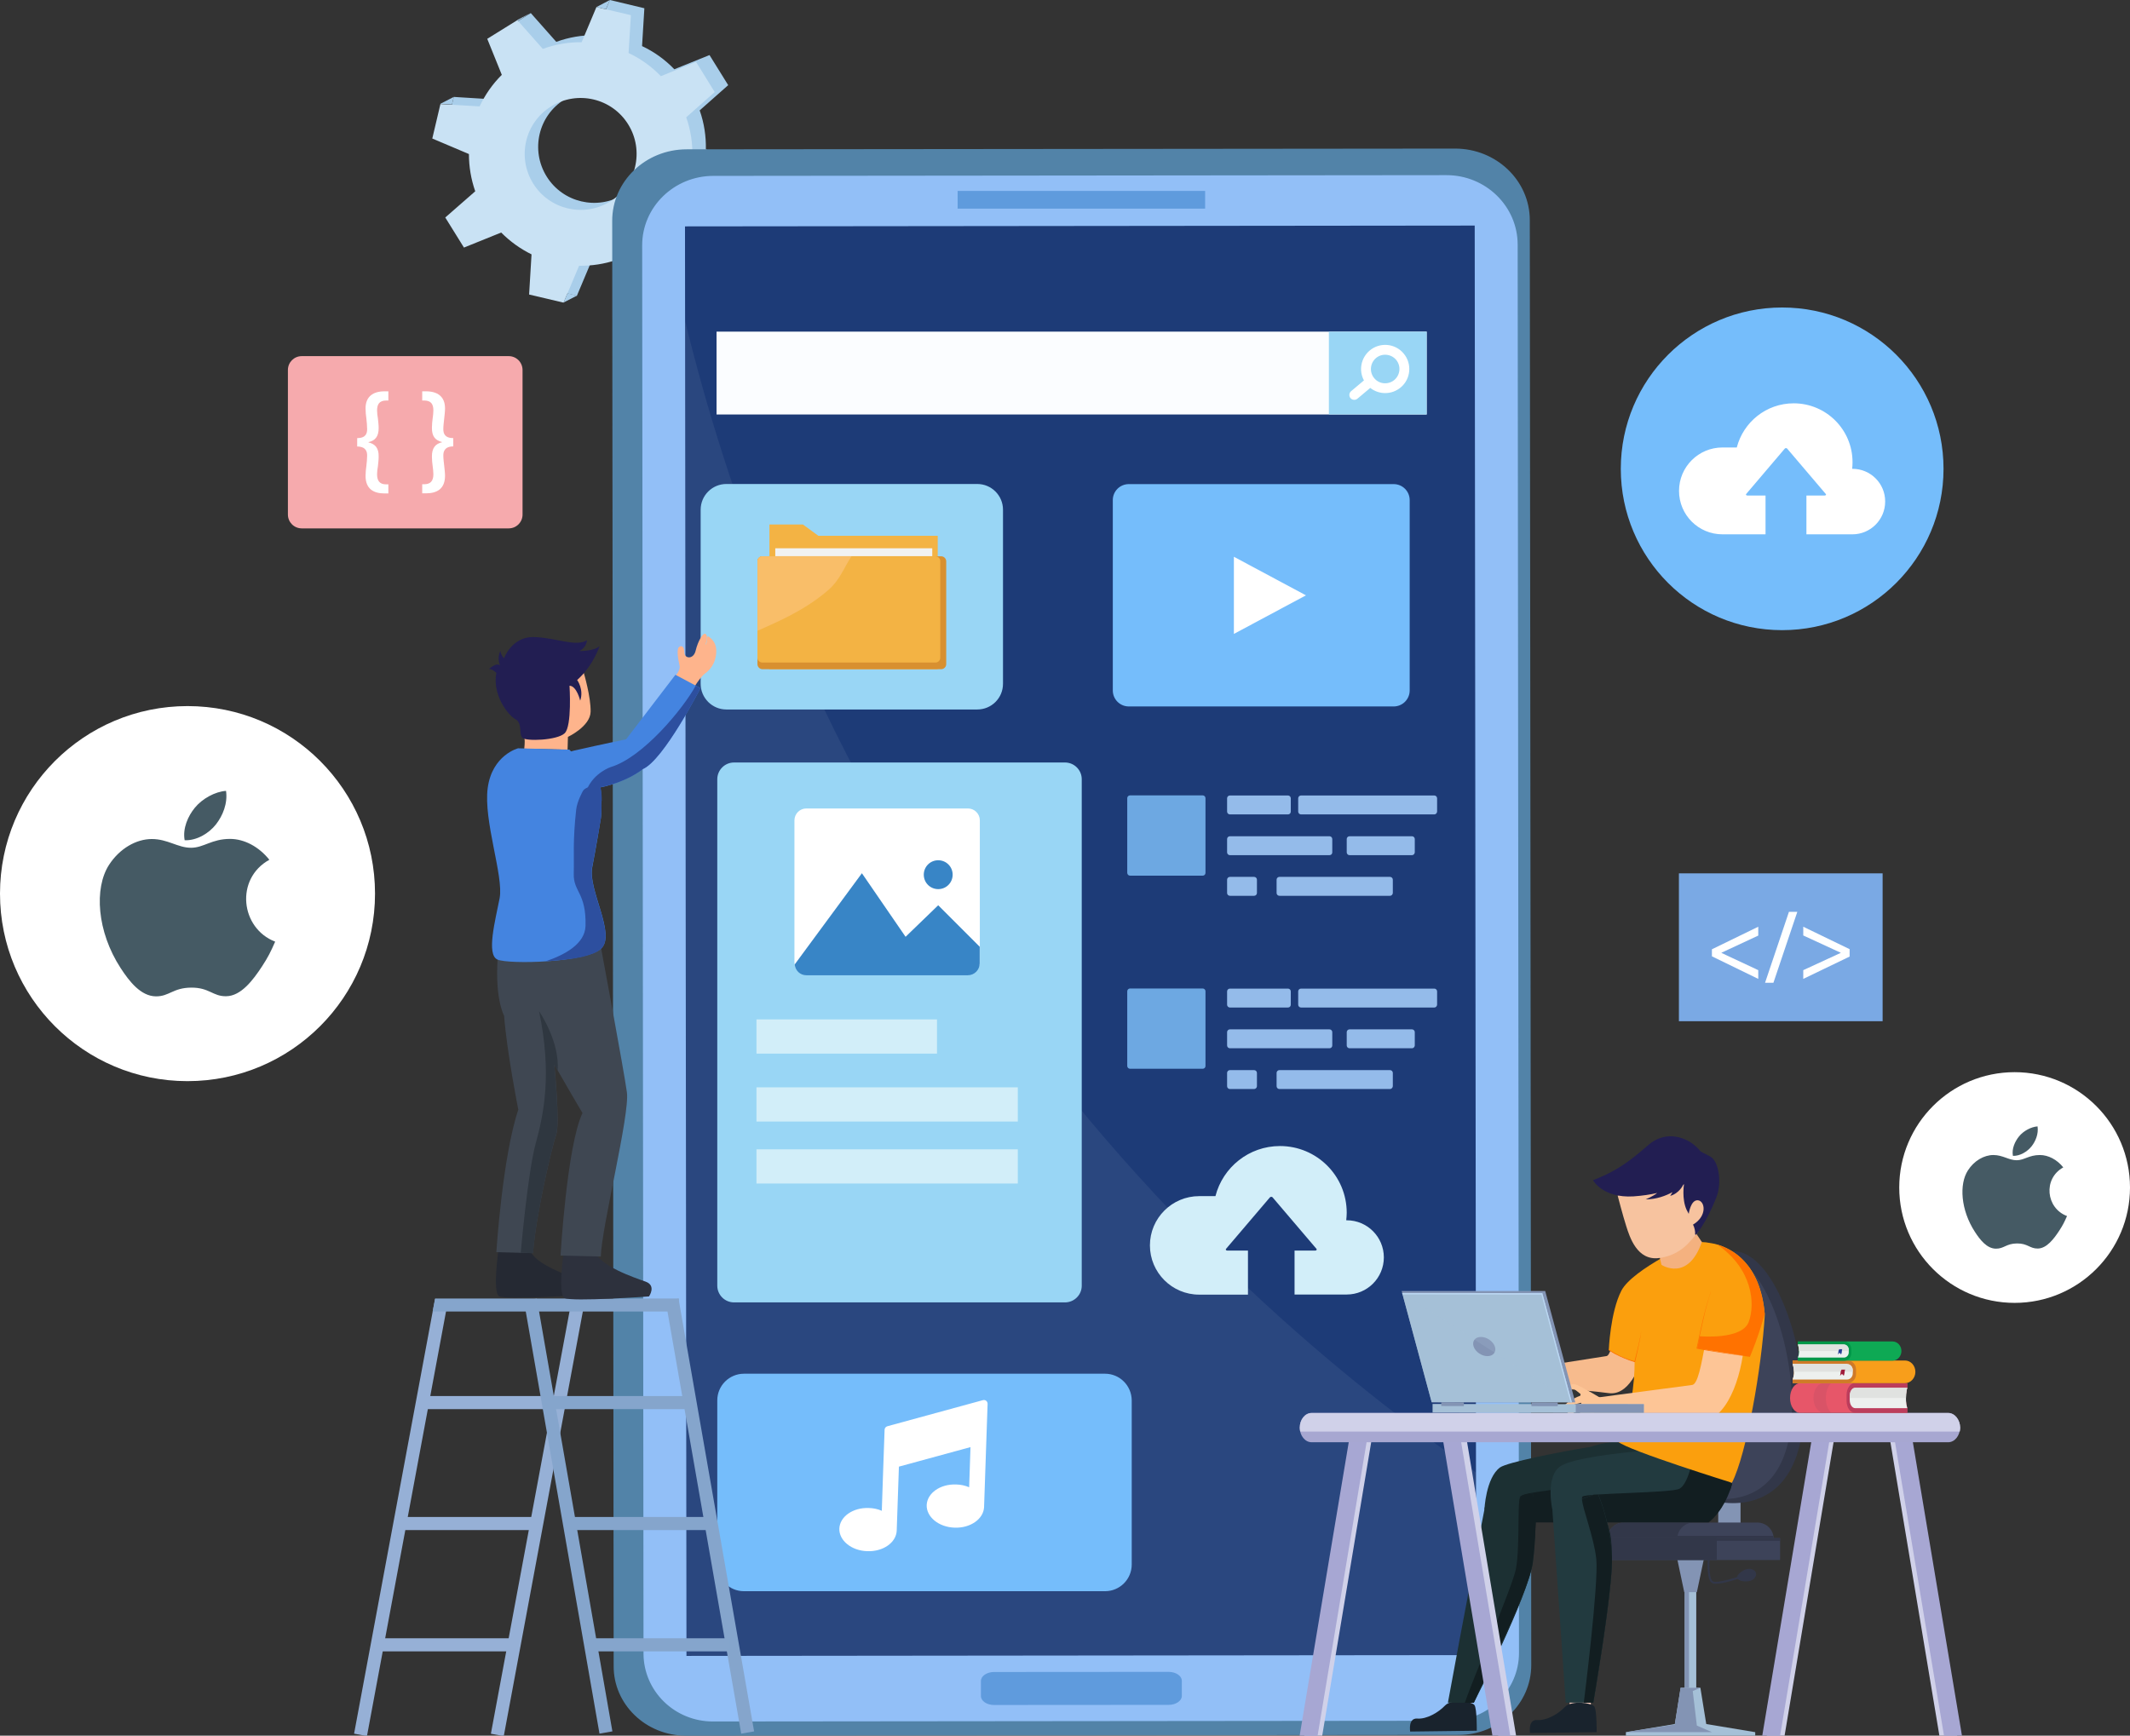 <?xml version="1.0" encoding="utf-8"?>
<!-- Generator: Adobe Illustrator 24.0.0, SVG Export Plug-In . SVG Version: 6.00 Build 0)  -->
<svg version="1.1" id="Layer_1" xmlns="http://www.w3.org/2000/svg" xmlns:xlink="http://www.w3.org/1999/xlink" x="0px" y="0px"
	 viewBox="0 0 1755.6 1430.9" style="enable-background:new 0 0 1755.6 1430.9;" xml:space="preserve">
<rect x="0" y="0" width="1755.6" height="1430.9" fill="#333333" stroke="none"/>
<style type="text/css">
	.st0{clip-path:url(#SVGID_2_);}
	.st1{clip-path:url(#SVGID_4_);fill:#A9CEEA;}
	.st2{clip-path:url(#SVGID_4_);fill:#C9E2F4;}
	.st3{clip-path:url(#SVGID_4_);fill:#75BDFB;}
	.st4{clip-path:url(#SVGID_4_);fill:#FFFFFF;}
	.st5{clip-path:url(#SVGID_4_);fill:#F6AAAD;}
	.st6{clip-path:url(#SVGID_4_);fill:#7AA9E4;}
	.st7{clip-path:url(#SVGID_4_);fill:#5283A8;}
	.st8{clip-path:url(#SVGID_4_);fill:#92BFF7;}
	.st9{clip-path:url(#SVGID_4_);fill:#1D3B77;}
	.st10{clip-path:url(#SVGID_4_);fill:#5F9BDD;}
	.st11{opacity:5.999760e-02;clip-path:url(#SVGID_4_);}
	.st12{clip-path:url(#SVGID_6_);fill:#FFFFFF;}
	.st13{clip-path:url(#SVGID_4_);fill:#99D6F5;}
	.st14{clip-path:url(#SVGID_4_);fill:#D2EEF9;}
	.st15{clip-path:url(#SVGID_4_);fill:#3885C6;}
	.st16{clip-path:url(#SVGID_4_);fill:#F3B344;}
	.st17{clip-path:url(#SVGID_4_);fill:#F1F2F2;}
	.st18{clip-path:url(#SVGID_4_);fill:#D89030;}
	.st19{clip-path:url(#SVGID_4_);fill:#F9BE69;}
	.st20{clip-path:url(#SVGID_4_);fill:#FBFDFF;}
	.st21{clip-path:url(#SVGID_4_);fill:#94BBEA;}
	.st22{clip-path:url(#SVGID_4_);fill:#6DA8E2;}
	.st23{clip-path:url(#SVGID_4_);fill:#96B0D6;}
	.st24{clip-path:url(#SVGID_4_);fill:#85A5CC;}
	.st25{clip-path:url(#SVGID_4_);fill:#252933;}
	.st26{clip-path:url(#SVGID_4_);fill:#2D313D;}
	.st27{clip-path:url(#SVGID_4_);fill:#FBDDB8;}
	.st28{clip-path:url(#SVGID_4_);fill:#FEB48C;}
	.st29{clip-path:url(#SVGID_4_);fill:#3F4752;}
	.st30{clip-path:url(#SVGID_4_);fill:#4484E0;}
	.st31{clip-path:url(#SVGID_4_);fill:#2F3740;}
	.st32{clip-path:url(#SVGID_4_);fill:#221E52;}
	.st33{clip-path:url(#SVGID_4_);fill:#2D4F9F;}
	.st34{clip-path:url(#SVGID_4_);fill:#A5C0D7;}
	.st35{clip-path:url(#SVGID_4_);fill:#8394B4;}
	.st36{clip-path:url(#SVGID_4_);fill:#3D4359;}
	.st37{clip-path:url(#SVGID_4_);fill:#323749;}
	.st38{clip-path:url(#SVGID_4_);fill:#FBCEBF;}
	.st39{clip-path:url(#SVGID_4_);fill:#19232D;}
	.st40{clip-path:url(#SVGID_4_);fill:#F7BB8D;}
	.st41{clip-path:url(#SVGID_4_);fill:#1C3033;}
	.st42{clip-path:url(#SVGID_4_);fill:#121E21;}
	.st43{clip-path:url(#SVGID_4_);fill:#223A3F;}
	.st44{clip-path:url(#SVGID_4_);fill:#FB9F0D;}
	.st45{clip-path:url(#SVGID_4_);fill:#FDC596;}
	.st46{clip-path:url(#SVGID_4_);fill:#FF7200;}
	.st47{clip-path:url(#SVGID_4_);fill:#F4B17F;}
	.st48{clip-path:url(#SVGID_4_);fill:#E0BC9B;}
	.st49{clip-path:url(#SVGID_4_);fill:#D0D1E9;}
	.st50{clip-path:url(#SVGID_4_);fill:#A7A7D3;}
	.st51{clip-path:url(#SVGID_4_);fill:#A7A7D1;}
	.st52{opacity:0.2;clip-path:url(#SVGID_4_);}
	.st53{clip-path:url(#SVGID_8_);fill:#A5C0D7;}
	.st54{clip-path:url(#SVGID_4_);fill:#BAD6F2;}
	.st55{clip-path:url(#SVGID_4_);fill:#E75669;}
	.st56{opacity:0.46;clip-path:url(#SVGID_4_);}
	.st57{clip-path:url(#SVGID_10_);fill:#C94F64;}
	.st58{clip-path:url(#SVGID_4_);fill:#BC3D5C;}
	.st59{clip-path:url(#SVGID_4_);fill:#EDF0EE;}
	.st60{opacity:0.83;clip-path:url(#SVGID_4_);}
	.st61{clip-path:url(#SVGID_12_);fill:#DDE0DD;}
	.st62{clip-path:url(#SVGID_4_);fill:#F89E1B;}
	.st63{clip-path:url(#SVGID_4_);fill:#CF7A28;}
	.st64{clip-path:url(#SVGID_14_);fill:#DDE0DD;}
	.st65{clip-path:url(#SVGID_4_);fill:#A01D3B;}
	.st66{clip-path:url(#SVGID_4_);fill:#0EA954;}
	.st67{clip-path:url(#SVGID_4_);fill:#009748;}
	.st68{clip-path:url(#SVGID_16_);fill:#DDE0DD;}
	.st69{clip-path:url(#SVGID_4_);fill:#253D95;}
	.st70{clip-path:url(#SVGID_4_);fill:#F7C39F;}
	.st71{clip-path:url(#SVGID_4_);fill:#455A64;}
</style>
<g>
	<defs>
		<rect id="SVGID_1_" width="1755.6" height="1430.9"/>
	</defs>
	<clipPath id="SVGID_2_">
		<use xlink:href="#SVGID_1_"  style="overflow:visible;"/>
	</clipPath>
	<g class="st0">
		<defs>
			<rect id="SVGID_3_" y="0" width="1755.6" height="1430.9"/>
		</defs>
		<clipPath id="SVGID_4_">
			<use xlink:href="#SVGID_3_"  style="overflow:visible;"/>
		</clipPath>
		<path class="st1" d="M581.8,123.1c0.2-10.8-1.4-21.6-5.1-32.1l23.5-20.8l-15.4-24.8l-29,11.7c-7.8-8.1-16.8-14.5-26.6-19.1
			l1.9-31.2L502.7,0l-12.2,29c-10.8-0.1-21.6,1.7-32,5.5l-21-23.7l-24.8,15.4l12,29.7c-7.7,7.6-13.8,16.5-18.3,26L374,79.9
			l-6.7,28.4l30.2,12.8c0,10.3,1.7,20.7,5.2,30.7L378,173.6l15.4,24.8l30.7-12.4c7.4,7.5,15.9,13.5,25,18l-2,33.1l28.4,6.7
			l12.8-30.4c10.3,0.1,20.7-1.4,30.7-4.8l21.7,24.5l24.8-15.4l-12.2-30c7.8-7.5,14.1-16.2,18.8-25.7l32,1.9l6.7-28.4L581.8,123.1z
			 M514,160.3c-21.6,13.4-50.1,6.8-63.5-14.9c-13.4-21.7-6.8-50.1,14.9-63.5c21.6-13.4,50.1-6.8,63.5,14.9
			C542.3,118.5,535.6,146.9,514,160.3"/>
		<path class="st2" d="M570.7,128.8c0.2-10.8-1.4-21.6-5.1-32.1l23.5-20.8L573.7,51l-29,11.8c-7.8-8.1-16.8-14.5-26.6-19.1l1.9-31.2
			l-28.4-6.7l-12.2,29c-10.8-0.1-21.6,1.7-32,5.5l-21-23.7l-24.8,15.4l12,29.7c-7.7,7.6-13.8,16.5-18.3,26l-32.3-1.9l-6.7,28.4
			l30.2,12.8c0,10.3,1.7,20.7,5.2,30.7L367,179.3l15.4,24.8l30.7-12.4c7.4,7.5,15.9,13.5,25,18l-2,33.1l28.4,6.7l12.8-30.4
			c10.3,0.1,20.7-1.4,30.7-4.8l21.7,24.5l24.8-15.4l-12.2-30c7.8-7.5,14.1-16.2,18.8-25.7l32,1.9l6.7-28.4L570.7,128.8z
			 M502.9,166.1c-21.6,13.4-50.1,6.8-63.5-14.9c-13.4-21.7-6.8-50.1,14.9-63.5c21.6-13.4,50.1-6.8,63.5,14.9
			C531.2,124.2,524.5,152.7,502.9,166.1"/>
		<polygon class="st1" points="362.9,85.6 372.5,86.2 374,79.9 		"/>
		<polygon class="st1" points="491.6,5.8 502.7,0 499.4,7.6 		"/>
		<polygon class="st1" points="426.3,16.5 437.4,10.7 426.9,17.2 		"/>
		<polygon class="st1" points="464.5,249.4 475.6,243.7 467.7,241.8 		"/>
		<polygon class="st1" points="593.2,169.6 604.3,163.8 594.7,163.2 		"/>
		<polygon class="st1" points="529.8,238.7 540.9,233 540.2,232.2 		"/>
		<path class="st3" d="M1601.9,386.5c0,73.4-59.5,133-133,133s-133-59.5-133-133c0-73.4,59.5-133,133-133S1601.9,313.1,1601.9,386.5
			"/>
		<path class="st4" d="M1526.9,386.5h-0.3c0.2-1.8,0.3-3.6,0.3-5.5c0-26.8-21.7-48.5-48.5-48.5c-22.6,0-41.5,15.5-46.9,36.4h-11.8
			c-19.8,0-35.8,16-35.8,35.8v0c0,19.8,16,35.8,35.8,35.8h20.2h15.3v-32h-15c-0.9,0-1.4-0.7-1-1.2l31.9-37.5c0.4-0.5,1.5-0.5,1.9,0
			l31.9,37.5c0.5,0.5-0.1,1.2-1,1.2h-15v32h37.9c14.9,0,27-12.1,27-27C1553.9,398.6,1541.8,386.5,1526.9,386.5"/>
		<path class="st5" d="M419.3,293.6H248.7c-6.3,0-11.4,5.1-11.4,11.4v119.2c0,6.3,5.1,11.4,11.4,11.4h170.6
			c6.3,0,11.4-5.1,11.4-11.4V305.1C430.7,298.7,425.6,293.6,419.3,293.6"/>
		<path class="st4" d="M294.4,361.2c7.4-0.1,8.2-4.1,8.2-7.5c0-2.7-0.3-5.6-0.6-8.4c-0.4-3-0.7-5.8-0.7-8.6
			c0-9.9,6.3-14.1,15.7-14.1h3.1v7.6h-1.9c-5.5,0-7.4,3.1-7.4,8.2c0,2.1,0.3,4.3,0.7,6.7c0.2,2.3,0.6,4.9,0.6,7.6
			c0.1,7.4-3.1,10.6-8.4,11.8v0.2c5.4,1.3,8.6,4.5,8.4,11.9c0,2.8-0.4,5.4-0.6,7.7c-0.4,2.3-0.7,4.5-0.7,6.7c0,5.3,2.1,8.3,7.4,8.3
			h1.9v7.5H317c-9.2,0-15.7-3.8-15.7-14.5c0-2.6,0.3-5.6,0.7-8.4c0.3-2.9,0.6-5.6,0.6-8.3c0-3.1-0.8-7.4-8.2-7.5V361.2z"/>
		<path class="st4" d="M373.6,368c-7.3,0.1-8.2,4.4-8.2,7.5c0,2.7,0.4,5.5,0.7,8.3c0.3,2.9,0.7,5.8,0.7,8.4
			c0,10.7-6.5,14.5-15.7,14.5h-3.1v-7.5h1.9c5.3-0.1,7.3-3.1,7.3-8.3c0-2.1-0.3-4.3-0.6-6.7c-0.3-2.3-0.6-4.9-0.6-7.7
			c-0.1-7.4,3.1-10.7,8.3-11.9v-0.2c-5.3-1.3-8.4-4.4-8.3-11.8c0-2.7,0.3-5.3,0.6-7.6c0.3-2.3,0.6-4.5,0.6-6.6
			c0-5.2-1.9-8.1-7.3-8.2h-1.9v-7.6h3.1c9.4,0,15.7,4.2,15.7,14.1c0,2.7-0.4,5.6-0.7,8.6c-0.3,2.9-0.7,5.7-0.7,8.4
			c0,3.4,0.9,7.4,8.2,7.5V368z"/>
		<rect x="1383.8" y="720" class="st6" width="167.9" height="121.9"/>
		<polygon class="st4" points="1411,782.6 1449.2,764 1449.2,771.3 1418.9,785.4 1418.9,785.6 1449.2,799.8 1449.2,807 1411,788.4 
					"/>
		<polygon class="st4" points="1454.8,810.2 1474.5,751.7 1481.4,751.7 1461.7,810.2 		"/>
		<polygon class="st4" points="1524.5,788.6 1486.3,807 1486.3,799.8 1517.1,785.6 1517.1,785.4 1486.3,771.2 1486.3,764 
			1524.5,782.5 		"/>
		<path class="st7" d="M565.6,1430.9l636.6-0.6c33.1,0,59.9-25.8,59.9-57.6l-1.2-1191.2c0-32.6-27.6-59-61.5-59l-633.4,0.6
			c-34,0-61.5,26.5-61.4,59.1l1.2,1191.2C505.6,1405.2,532.5,1431,565.6,1430.9"/>
		<path class="st8" d="M587.8,1419.2l607-0.6c31.6,0,57.2-25.1,57.2-56l-1.1-1160.9c0-31.7-26.4-57.4-58.8-57.3L588,145
			c-32.5,0-58.8,25.8-58.7,57.4l1.1,1160.9C530.5,1394.2,556.1,1419.3,587.8,1419.2"/>
		
			<rect x="565.2" y="186.3" transform="matrix(1 -1.029320e-03 1.029320e-03 1 -0.798 0.917)" class="st9" width="650.9" height="1178.5"/>
		<rect x="789.3" y="157.4" class="st10" width="204" height="14.6"/>
		<path class="st10" d="M819.4,1405.6l143.8-0.1c6,0,10.9-3.3,10.9-7.4l0-12.4c0-4.1-4.9-7.4-10.9-7.4l-143.8,0.1
			c-6,0-10.9,3.3-10.9,7.4l0,12.4C808.5,1402.3,813.3,1405.6,819.4,1405.6"/>
		<g class="st11">
			<g>
				<defs>
					<rect id="SVGID_5_" x="564.7" y="264.7" width="651.8" height="1100.5"/>
				</defs>
				<clipPath id="SVGID_6_">
					<use xlink:href="#SVGID_5_"  style="overflow:visible;"/>
				</clipPath>
				<path class="st12" d="M564.7,264.7c32.2,131.8,100.5,340.6,254.6,557c137.7,193.4,290.7,318.4,397.2,392.2
					c0,50.2,0.1,100.3,0.1,150.5l-650.9,0.7L564.7,264.7z"/>
			</g>
		</g>
		<path class="st3" d="M1148.7,582.4H930.4c-7.3,0-13.2-5.9-13.2-13.2V412.3c0-7.3,5.9-13.2,13.2-13.2h218.3
			c7.3,0,13.2,5.9,13.2,13.2v156.9C1161.9,576.5,1156,582.4,1148.7,582.4"/>
		<polygon class="st4" points="1017,459 1017,522.6 1076.4,490.8 		"/>
		<path class="st3" d="M910.8,1132.5H613.2c-12.1,0-22,9.8-22,22v135.3c0,12.1,9.8,22,22,22h89.6h71.3h136.7c12.1,0,22-9.8,22-22
			v-135.3C932.7,1142.3,922.9,1132.5,910.8,1132.5"/>
		<path class="st4" d="M810.1,1154.3l-78.7,21.5c-1.3,0.4-2.3,1.5-2.3,2.9l-1.2,34l-1.1,32.8c-3.2-1.4-6.8-2.2-10.7-2.3
			c-13.1-0.5-23.9,7.1-24.3,17c-0.3,9.8,10,18.2,23,18.6c13.1,0.5,23.9-7.1,24.3-17l1.8-52.7l59-16.1l-1.1,33.1
			c-3.2-1.4-6.8-2.2-10.7-2.3c-13.1-0.5-23.9,7.1-24.3,17c-0.3,9.8,10,18.2,23,18.6c13.1,0.5,23.9-7.2,24.3-17l1.8-52.9l1.1-32
			C814.1,1155.3,812.2,1153.7,810.1,1154.3"/>
		<path class="st13" d="M877.8,1073.7H605c-7.6,0-13.8-6.2-13.8-13.8V642.4c0-7.6,6.2-13.8,13.8-13.8h272.8
			c7.6,0,13.8,6.2,13.8,13.8v417.6C891.6,1067.5,885.4,1073.7,877.8,1073.7"/>
		<rect x="623.5" y="840.4" class="st14" width="148.8" height="28.2"/>
		<rect x="623.5" y="896.4" class="st14" width="215.4" height="28.2"/>
		<rect x="623.5" y="947.5" class="st14" width="215.4" height="28.2"/>
		<path class="st4" d="M797.8,803.1H664.6c-5.4,0-9.8-4.4-9.8-9.8v-117c0-5.4,4.4-9.8,9.8-9.8h133.2c5.4,0,9.8,4.4,9.8,9.8v117
			C807.6,798.7,803.2,803.1,797.8,803.1"/>
		<path class="st15" d="M773.3,746.3l-26.9,26l-36-52.4L655,795.1c0.5,5,4.5,8.9,9.6,8.9h133.1c5.4,0,9.8-4.4,9.8-9.8v-13.7
			L773.3,746.3z"/>
		<path class="st15" d="M785.2,721.1c0,6.6-5.3,11.9-11.9,11.9s-11.9-5.3-11.9-11.9c0-6.6,5.3-11.9,11.9-11.9
			S785.2,714.5,785.2,721.1"/>
		<path class="st13" d="M805.5,584.9H598.7c-11.7,0-21.2-9.5-21.2-21.2V420.2c0-11.7,9.5-21.2,21.2-21.2h206.8
			c11.7,0,21.2,9.5,21.2,21.2v143.5C826.7,575.5,817.2,584.9,805.5,584.9"/>
		<polygon class="st16" points="772.9,551.7 634.2,551.7 634.2,441.7 634.2,432.4 661.8,432.4 674.5,441.7 772.9,441.7 		"/>
		<rect x="639" y="452" class="st17" width="129.4" height="6.5"/>
		<path class="st18" d="M775.7,551.7H628.5c-2.3,0-4.2-1.9-4.2-4.2v-84.7c0-2.3,1.9-4.2,4.2-4.2h147.2c2.3,0,4.2,1.9,4.2,4.2v84.7
			C779.9,549.8,778,551.7,775.7,551.7"/>
		<path class="st16" d="M771,546.2H628.3c-2.2,0-4-1.8-4-4v-79.6c0-2.2,1.8-4,4-4H771c2.2,0,4,1.8,4,4v79.6
			C775,544.4,773.2,546.2,771,546.2"/>
		<path class="st19" d="M683.1,486.1c9.1-8,12.9-18.7,18.7-27.5h-73.4c-2.2,0-4,1.8-4,4V520C636.3,514.5,662.2,504.4,683.1,486.1"/>
		<rect x="590.6" y="273.4" class="st20" width="585.3" height="68.3"/>
		<rect x="1095.3" y="273.4" class="st13" width="80.6" height="68.3"/>
		<path class="st4" d="M1154.5,319.4c8.4-7,9.5-19.6,2.4-28c-7-8.4-19.6-9.5-28-2.4c-7.3,6.2-9.1,16.5-4.7,24.6l-10.6,8.9
			c-1.7,1.4-1.9,4-0.5,5.7c1.4,1.7,4,1.9,5.7,0.5l10.6-8.9C1136.6,325.5,1147.1,325.6,1154.5,319.4 M1132.7,311.8
			c-4.2-5-3.5-12.4,1.4-16.6c5-4.2,12.4-3.5,16.6,1.4c4.2,5,3.5,12.4-1.4,16.6C1144.3,317.4,1136.8,316.8,1132.7,311.8"/>
		<path class="st21" d="M1061.6,671.4h-47.9c-1.2,0-2.3-1-2.3-2.3v-11c0-1.2,1-2.3,2.3-2.3h47.9c1.2,0,2.3,1,2.3,2.3v11
			C1063.9,670.4,1062.9,671.4,1061.6,671.4"/>
		<path class="st21" d="M1182.2,671.4h-109.9c-1.2,0-2.3-1-2.3-2.3v-11c0-1.2,1-2.3,2.3-2.3h109.9c1.2,0,2.3,1,2.3,2.3v11
			C1184.4,670.4,1183.4,671.4,1182.2,671.4"/>
		<path class="st21" d="M1033.7,738.5h-20c-1.2,0-2.3-1-2.3-2.3v-11c0-1.2,1-2.3,2.3-2.3h20c1.2,0,2.3,1,2.3,2.3v11
			C1036,737.5,1034.9,738.5,1033.7,738.5"/>
		<path class="st21" d="M1145.7,738.5h-91.2c-1.2,0-2.3-1-2.3-2.3v-11c0-1.2,1-2.3,2.3-2.3h91.2c1.2,0,2.3,1,2.3,2.3v11
			C1147.9,737.5,1146.9,738.5,1145.7,738.5"/>
		<path class="st21" d="M1095.8,705h-82.1c-1.2,0-2.3-1-2.3-2.3v-11c0-1.2,1-2.3,2.3-2.3h82.1c1.2,0,2.3,1,2.3,2.3v11
			C1098.1,704,1097.1,705,1095.8,705"/>
		<path class="st21" d="M1163.8,705h-51.5c-1.2,0-2.3-1-2.3-2.3v-11c0-1.2,1-2.3,2.3-2.3h51.5c1.2,0,2.3,1,2.3,2.3v11
			C1166,704,1165,705,1163.8,705"/>
		<path class="st22" d="M991.3,721.9h-59.9c-1.2,0-2.3-1-2.3-2.3v-61.6c0-1.2,1-2.3,2.3-2.3h59.9c1.2,0,2.3,1,2.3,2.3v61.6
			C993.6,720.9,992.6,721.9,991.3,721.9"/>
		<path class="st21" d="M1061.6,830.6h-47.9c-1.2,0-2.3-1-2.3-2.3v-11c0-1.2,1-2.3,2.3-2.3h47.9c1.2,0,2.3,1,2.3,2.3v11
			C1063.9,829.6,1062.9,830.6,1061.6,830.6"/>
		<path class="st21" d="M1182.2,830.6h-109.9c-1.2,0-2.3-1-2.3-2.3v-11c0-1.2,1-2.3,2.3-2.3h109.9c1.2,0,2.3,1,2.3,2.3v11
			C1184.4,829.6,1183.4,830.6,1182.2,830.6"/>
		<path class="st21" d="M1033.7,897.8h-20c-1.2,0-2.3-1-2.3-2.3v-11c0-1.2,1-2.3,2.3-2.3h20c1.2,0,2.3,1,2.3,2.3v11
			C1036,896.7,1034.9,897.8,1033.7,897.8"/>
		<path class="st21" d="M1145.7,897.8h-91.2c-1.2,0-2.3-1-2.3-2.3v-11c0-1.2,1-2.3,2.3-2.3h91.2c1.2,0,2.3,1,2.3,2.3v11
			C1147.9,896.7,1146.9,897.8,1145.7,897.8"/>
		<path class="st21" d="M1095.8,864.2h-82.1c-1.2,0-2.3-1-2.3-2.3v-11c0-1.2,1-2.3,2.3-2.3h82.1c1.2,0,2.3,1,2.3,2.3v11
			C1098.1,863.2,1097.1,864.2,1095.8,864.2"/>
		<path class="st21" d="M1163.8,864.2h-51.5c-1.2,0-2.3-1-2.3-2.3v-11c0-1.2,1-2.3,2.3-2.3h51.5c1.2,0,2.3,1,2.3,2.3v11
			C1166,863.2,1165,864.2,1163.8,864.2"/>
		<path class="st22" d="M991.3,881.1h-59.9c-1.2,0-2.3-1-2.3-2.3v-61.6c0-1.2,1-2.3,2.3-2.3h59.9c1.2,0,2.3,1,2.3,2.3v61.6
			C993.6,880.1,992.6,881.1,991.3,881.1"/>
		<path class="st14" d="M1110,1006h-0.4c0.2-2,0.4-4.1,0.4-6.2c0-30.4-24.6-55-55-55c-25.6,0-47.1,17.5-53.2,41.3h-13.4
			c-22.4,0-40.6,18.2-40.6,40.6v0c0,22.4,18.2,40.6,40.6,40.6h22.9h17.3V1031h-17c-1,0-1.6-0.8-1.1-1.4l36.2-42.5
			c0.5-0.6,1.7-0.6,2.2,0l36.2,42.5c0.5,0.6-0.1,1.4-1.1,1.4h-17v36.2h43c16.9,0,30.6-13.7,30.6-30.6
			C1140.6,1019.7,1126.9,1006,1110,1006"/>
		
			<rect x="261" y="1245.3" transform="matrix(0.183 -0.983 0.983 0.183 -867.289 1457.963)" class="st23" width="364.7" height="10.8"/>
		
			<rect x="148.3" y="1245.3" transform="matrix(0.183 -0.983 0.983 0.183 -959.421 1347.126)" class="st23" width="364.7" height="10.8"/>
		<rect x="344.5" y="1150.9" class="st23" width="114" height="10.8"/>
		
			<rect x="463.4" y="1068.7" transform="matrix(0.985 -0.172 0.172 0.985 -208.452 99.468)" class="st24" width="10.8" height="364"/>
		
			<rect x="580.2" y="1068.7" transform="matrix(0.985 -0.172 0.172 0.985 -206.688 119.576)" class="st24" width="10.8" height="364"/>
		<rect x="449.1" y="1150.9" class="st24" width="115.9" height="10.8"/>
		<rect x="469.8" y="1250.6" class="st24" width="113.1" height="10.8"/>
		<rect x="487.3" y="1350.6" class="st24" width="114.2" height="10.8"/>
		<rect x="325.4" y="1250.6" class="st23" width="117" height="10.8"/>
		<rect x="309.2" y="1350.6" class="st23" width="114.5" height="10.8"/>
		<polygon class="st24" points="356.6,1081.2 559.6,1081.2 559.6,1070.5 358.7,1070.5 		"/>
		<path class="st25" d="M411,1029.4c0,0-5.4,36.1,0.5,39.3s69.6-1.3,69.6-1.3s6.3-8.9-2.7-12.2c-9-3.2-38.7-13.1-41.6-25.2
			L411,1029.4z"/>
		<path class="st26" d="M464.8,1030.8c0,0-5.4,36.1,0.5,39.3c6,3.2,69.6-1.3,69.6-1.3s6.3-8.9-2.7-12.2c-9-3.2-38.7-13.1-41.6-25.2
			L464.8,1030.8z"/>
		<path class="st27" d="M430.8,742.4c0,0,3.6,6.3,8.4,11.3c4.9,5,16.5,7,5.2,15.5c-11.4,8.6-14.2-0.4-15.6-4.1
			c-2.1-5.5,1.5-2.9-2.2-6.7c-3.6-3.8-6-11.3-6-11.3L430.8,742.4z"/>
		<path class="st28" d="M481.2,554.8c0,0,5.9,19.9,5.6,32c-0.3,12.1-18.7,20.7-18.7,20.7l-0.3,10.6l-35.7-0.9c0,0,0.7-5.7,0.2-8.2
			C431.9,606.6,459.7,555.7,481.2,554.8"/>
		<path class="st29" d="M439.3,1033.1l-30.2-0.8c0,0,5-78.5,18.1-117.5c0,0-9.4-47.1-11.7-77.4c0,0-8.7-15.3-4.7-54.5l84.7-0.9
			c0,0,18.7,100.2,21.2,118.4c2.6,18.2-20.9,111.3-21.5,135.5l-33.2-0.8c0,0,5.3-90.6,18.1-117.5c0,0-14.5-24.6-23.2-39.9
			c0,0,4.8,48.5,1.6,57.5C455.2,944.3,441.6,1001.4,439.3,1033.1"/>
		<path class="st30" d="M488.1,715.3c3.5-18.1,7.2-41,7.2-41s0-0.4,0.1-1c0.4-4.1,0.5-8.3,0.3-12.4c0-0.4,0-0.6,0-0.7
			c0.2-33-20.5-36-20.5-36s0,0,0,0l-5.9-6.2l-42.3-1.1c0,0-21.3,5.5-25,32.6c-3.7,27.1,13.3,72.9,9.8,91
			c-3.5,18.1-11.2,46.6-1.7,50.6c9.4,4,73,2.6,85.4-9.2C507.9,770.3,484.6,733.4,488.1,715.3"/>
		<path class="st31" d="M458.4,935.3c3.2-9-1.6-57.5-1.6-57.5c0.9,1.5,1.8,3.2,2.8,4.8v0c2-23.9-15.3-49-15.3-49
			c10.8,51.7,3.9,84.8-2.7,108.8c-6.6,24-12.4,90.4-12.4,90.4l10.2,0.3C441.6,1001.4,455.2,944.3,458.4,935.3"/>
		<path class="st32" d="M494.2,532.6c-4.6,4.4-16.7,4.1-16.7,4.1c6.1-2.9,6.3-8.9,6.3-8.9c-9.2,5.8-25.6-2.2-43.8-2.6
			c-18.1-0.5-24.6,17.5-24.6,17.5c-2.9-3.1-2.9-6.1-2.9-6.1c-3.2,6-0.3,12.1-0.3,12.1c-2.9-3.1-9.1,2.8-9.1,2.8c3,0.1,6,3.2,6,3.2
			c-3.5,18.1,9.7,35,15.7,38.2c6,3.2,2.7,12.2,5.7,15.3c2.9,3.1,28.7,2.2,34.9-3.7c6.2-5.9,4-39.2,4-39.2c6,0.2,8.8,12.3,8.8,12.3
			c3.2-9-2.4-17-2.5-17C489.1,548.7,494.2,532.6,494.2,532.6"/>
		<path class="st28" d="M555.9,558.3c0,0,5-5.5,4.3-9.1c-0.6-3.3-0.4-2.2-0.7-3.6c-0.1-0.5-0.3-1.4-0.3-1.4s-1.8-9,0.5-10.8
			c2.3-1.7,4.3-0.2,4.4,4.7c0.1,4.9,7.5,5.9,9.3-1.8c1.8-7.7,6.4-15.9,8.5-13.4c2.1,2.4-0.5,8.6-0.5,8.6s0.3,0.2,0.9-1.5
			c0.6-1.6,0.4-6.1,1.4-5.4c1,0.7,7.9,4.4,6.5,15c-1.4,10.6-7.6,14.4-9.9,16.3c-2.3,1.9-8.8,10.3-9.2,13.8
			C571,569.8,554.6,564.2,555.9,558.3"/>
		<path class="st30" d="M445.9,640.1c0,0,5.3-16.3,27.6-21.4c22.6-5.1,42.5-9.2,42.5-9.2l40.7-53.2l20.6,11c0,0-30.3,59.2-47.4,66.6
			C523.4,639.4,482.1,664.5,445.9,640.1"/>
		<path class="st33" d="M503.3,632.4c26.6-7.9,59.9-48.3,70.1-67.1l3.9,2.1c0,0-30.3,59.2-47.4,66.6c-1.6,1.3-5.2,3.8-10.3,6.5
			c-8.7,4.4-21.4,9.2-35.6,9.7C489.9,636.9,503.3,632.4,503.3,632.4"/>
		<path class="st33" d="M495.7,661c0.2,4.1,0.1,8.3-0.3,12.4c-0.1,0.6-0.1,1-0.1,1s-0.2,1.1-0.5,2.9c-0.1,0.5-0.2,1.1-0.3,1.8
			c-0.1,0.5-0.2,1-0.3,1.5c0,0,0,0.1,0,0.1c-0.2,1-0.3,2.1-0.5,3.2c-0.1,0.7-0.3,1.5-0.4,2.3c-0.1,0.5-0.2,1.1-0.3,1.6
			c-0.2,1.2-0.4,2.5-0.7,3.8c-0.1,0.5-0.2,1-0.3,1.5c-0.3,1.5-0.5,3.1-0.8,4.7c0,0.1,0,0.1,0,0.2c0,0.1,0,0.3-0.1,0.4
			c-0.3,1.5-0.5,3-0.8,4.6c0,0.1-0.1,0.3-0.1,0.4c-0.1,0.3-0.1,0.6-0.2,0.9c-0.3,1.5-0.6,3.1-0.8,4.6c-0.1,0.5-0.2,0.9-0.3,1.4
			c-0.3,1.7-0.6,3.4-1,5.1c0,0,0,0,0,0c-0.3,1.5-0.3,3.2-0.3,4.9c0,0.4,0,0.9,0.1,1.3c0.4,6.1,2.4,13.2,4.6,20.6
			c0.4,1.4,0.8,2.7,1.3,4.1c0.3,1,0.6,1.9,0.9,2.9c0.4,1.3,0.8,2.7,1.2,4c0.2,0.6,0.4,1.2,0.5,1.9c1,3.7,1.8,7.2,2.4,10.5
			c0.1,0.5,0.1,1,0.2,1.5c0.1,1.1,0.2,2.2,0.3,3.3c0,0.5,0,1,0,1.6c0,1-0.1,2-0.2,2.9c-0.1,0.4-0.1,0.9-0.2,1.3
			c-0.3,1.3-0.7,2.5-1.3,3.5c-0.5,0.9-1.1,1.8-1.9,2.5c-0.3,0.3-0.8,0.6-1.2,0.9c-0.5,0.3-0.9,0.7-1.4,1c-0.2,0.1-0.4,0.3-0.6,0.4
			c-0.2,0.1-0.4,0.2-0.6,0.3c-0.8,0.4-1.7,0.8-2.6,1.2c-0.4,0.1-0.7,0.3-1.1,0.4c-0.5,0.2-1,0.3-1.5,0.5c-0.6,0.2-1.1,0.4-1.7,0.6
			c-0.7,0.2-1.4,0.4-2.1,0.6c-1,0.3-2,0.5-3,0.8c-0.8,0.2-1.6,0.4-2.4,0.5c-0.2,0-0.5,0.1-0.7,0.1c-1,0.2-2,0.4-3.1,0.6
			c0,0-0.1,0-0.1,0c-7.4,1.1-15.5,1.9-23.7,2.4c15.6-5.2,32.5-14.3,32.9-29.2c0.7-27.5-10.1-27.8-9.7-43.1c0.4-15.3-0.9-26.1,2-52.7
			c0.8-7.1,5.5-15.3,5.5-15.3s2.1-4.9,14.4-4.4c0,0,0,0,0,0c0.3,1.7,0.6,3.5,0.8,5.4c0,0.2,0,0.3,0.1,0.5c0.2,2,0.3,4.2,0.3,6.6
			C495.7,660.3,495.7,660.6,495.7,661C495.7,660.9,495.7,660.9,495.7,661"/>
		<rect x="1388.6" y="1274.9" class="st34" width="9.5" height="147.7"/>
		<rect x="1388.6" y="1274.9" class="st35" width="3.5" height="147.7"/>
		<polygon class="st35" points="1398.6,1312.6 1406.1,1277.1 1380.7,1277.1 1388.2,1312.6 		"/>
		<polygon class="st34" points="1340.1,1430.9 1446.7,1430.9 1446.7,1428 1403.9,1420.9 1382.9,1420.9 1340.1,1428 		"/>
		<polygon class="st34" points="1380.4,1421.7 1406.4,1421.7 1401.5,1391.4 1385.2,1391.4 		"/>
		<polygon class="st35" points="1401.5,1391.4 1385.2,1391.4 1380.4,1421.7 1340.1,1428 1411.1,1428 1398.6,1422.6 1395.2,1394.1 		
			"/>
		<rect x="1416.2" y="1228.7" class="st35" width="18.4" height="27.7"/>
		<path class="st36" d="M1324.9,1268.6h137c0-7.4-6-13.4-13.4-13.4h-110.2C1330.9,1255.2,1324.9,1261.2,1324.9,1268.6"/>
		<path class="st37" d="M1338.3,1255.2h57.6c-7.4,0-13.4,6-13.4,13.4h-57.6C1324.9,1261.2,1330.9,1255.2,1338.3,1255.2"/>
		<path class="st37" d="M1461.7,1266.2c0.1,0.8,0.2,1.5,0.2,2.3h-137c0-0.8,0.1-1.6,0.2-2.3H1461.7z"/>
		<rect x="1319.5" y="1268" class="st36" width="147.7" height="18.1"/>
		<rect x="1319.5" y="1268" class="st37" width="95.5" height="18.1"/>
		<rect x="1319.5" y="1268" class="st37" width="147.7" height="2.2"/>
		<path class="st37" d="M1369.9,1159.2c0,57.4,26.2,80,58.4,80c32.3,0,58.4-22.6,58.4-80s-26.2-127.8-58.4-127.8
			C1396.1,1031.4,1369.9,1101.8,1369.9,1159.2"/>
		<path class="st36" d="M1364,1158.4c0,55.5,25.3,77.4,56.5,77.4c31.2,0,56.5-21.9,56.5-77.4c0-55.5-25.3-123.6-56.5-123.6
			C1389.3,1034.9,1364,1102.9,1364,1158.4"/>
		<path class="st37" d="M1414.1,1305.7c6.7,0,20-4.6,21.7-5.2c0.4-0.1,0.6-0.6,0.5-1c-0.1-0.4-0.6-0.6-1-0.5
			c-5.2,1.8-19.4,6.2-23.2,4.8c-3.1-1.1-3.5-12-3-18.5c0-0.4-0.3-0.8-0.7-0.8c-0.5,0-0.8,0.3-0.8,0.7c-0.1,1.9-1.2,18.2,4,20.1
			C1412.2,1305.6,1413,1305.7,1414.1,1305.7"/>
		<path class="st37" d="M1439.7,1293.6c-3.5,0.9-8.6,4.6-7.8,7.3c0.7,2.7,7,3.4,10.4,2.4c3.5-0.9,5.7-3.8,5-6.5
			C1446.6,1294.2,1443.2,1292.7,1439.7,1293.6"/>
		<polygon class="st38" points="1292.1,1394.3 1294.2,1407.5 1311.3,1408.2 1310.9,1393.1 		"/>
		<path class="st39" d="M1316,1428l-54.9,0.7c0,0-1.9-11.3,5.9-10.7c7.8,0.6,17.5-5.1,22.9-10.8s22.1-3.4,24.2-0.3
			C1316.2,1409.9,1316,1428,1316,1428"/>
		<polygon class="st38" points="1197.1,1392.9 1195.4,1406.3 1212.5,1407.1 1214.6,1392 		"/>
		<path class="st39" d="M1217.2,1426.8l-54.9,0.7c0,0-1.9-11.3,5.9-10.7c7.8,0.6,17.5-5.1,22.9-10.8c5.4-5.7,22.1-3.4,24.2-0.3
			C1217.4,1408.7,1217.2,1426.8,1217.2,1426.8"/>
		<path class="st40" d="M1259.3,1128.1c0,0,64.5-10.1,64.5-10.1c3.1,0,5.2-9.1,7.2-21.2l25.8,10.3c-5.1,23.5-15.3,43.5-30.9,41.4
			c-22.2-3-68.4-5.9-68.4-5.9L1259.3,1128.1z"/>
		<path class="st41" d="M1310.9,1192.8c36.6-11.8,58.6,0.1,58.9,51.3l-146.3,0.4c0,0,1.1-26,12.8-34.7
			C1242.3,1205.5,1284.7,1197.1,1310.9,1192.8"/>
		<path class="st42" d="M1325,1217.8c0,0-15,5.6-37.7,9.2c-22.7,3.6-32.9,3.9-35.2,7.8c-2.4,4,0.6,42.1-3,59.2
			c-3.1,14.8-34.7,88.4-42,109.7h7.4c0,0,44.9-88,48.6-115.3c1.9-17.9,2.8-33.3,2.8-33.3h48.1
			C1323.2,1252.8,1325,1217.8,1325,1217.8"/>
		<path class="st43" d="M1430.6,1191.6c0,0-1.5,37.2-13.2,52.9l-137.9,0.1c0,0-5.6-24.8,5.1-34.7
			C1297.4,1198.2,1388.6,1192.6,1430.6,1191.6"/>
		<path class="st42" d="M1328.6,1283.5c-0.4-14.8-0.9-18.5-4-28.4h83.7c11.6-9.3,17.2-24,19.4-32l-33.7-15.3c0,0-3.3,15.9-9.7,19.5
			c-6.4,3.6-77.2,3.6-80,6.5c-2.8,2.9,9.2,31.1,11.4,51.4c2.1,20.3-10.3,118.5-10.3,118.5l0,0h7.8
			C1313.2,1403.7,1329.4,1310.8,1328.6,1283.5"/>
		<path class="st42" d="M1357.4,1195.9c0,0,36.5,6.2,70.3,27.2l-1.7,5.6C1426,1228.8,1392.7,1206.7,1357.4,1195.9"/>
		<path class="st41" d="M1223.9,1242.3c0,0-19.1,98.7-30.5,161.4h21.4c0,0,44.8-88,48.6-115.3c3.7-27.3-0.1-57.3-0.1-57.3
			L1223.9,1242.3z"/>
		<path class="st43" d="M1279.5,1244.6c0,0,6.6,96.4,11,159.1h22.7c0,0,16.1-93,15.4-120.3c-0.7-27.3-11.7-52.4-11.7-52.4
			L1279.5,1244.6z"/>
		<path class="st42" d="M1328.6,1283.5C1328.6,1283.5,1328.6,1283.4,1328.6,1283.5c-0.7-24.4-9.5-47-11.4-51.5
			c-1.2,0.1-2.4,0.2-3.5,0.2l-9.8,3.6c0.2,7.3,9.9,31.4,11.8,49.4c2.1,20.3-10.3,118.5-10.3,118.5l0,0h7.8c0,0,1-5.8,2.5-15
			C1320.2,1361.4,1329.2,1303.9,1328.6,1283.5"/>
		<path class="st42" d="M1263.2,1231.1c-4.2,0.3-8,0.9-10.3,3.1c-2.4,4,0,42.8-3.6,59.9c-3.1,14.8-34.7,88.4-42,109.7h7.4
			c9.5-22.3,45.3-91.7,48.6-115.3C1265.7,1271.1,1267,1244.8,1263.2,1231.1"/>
		<path class="st44" d="M1347.3,1122.6c-3.4-1-7.1-2.3-11-4.2c-5.9-2.9-3.5-1.1-10.3-5.4c0,0,1.2-31.2,10.4-49
			c9.3-17.9,60.4-40.9,60.4-40.9s2.3,0.1,5.9,0.6l0,0.3c0,0,1.3,0,3.5,0.2c2.1,0.3,4.5,0.7,7,1.2c14.1,3.5,37.8,15.8,41.4,58.3
			c-2.5,43.7-15.1,115.4-27.1,138.7c0,0-85.3-26.5-93.8-33.8c3.1-8.8,8.6-22.1,10.8-34.6C1346.6,1142.2,1347.3,1131.6,1347.3,1122.6
			"/>
		<path class="st45" d="M1317.5,1152c0,0,76.9-10.2,76.9-10.2c5,0,7.8-16.8,11.3-35l31.5,5.3c-3.6,30.4-16.9,62.9-40.4,60.2
			c-26.4-3-81.5-5.8-81.5-5.8L1317.5,1152z"/>
		<path class="st46" d="M1400.9,1101.6c0,0,34.8,3.2,40.4-11.7c5.6-14.9,3.3-43.8-25.9-63.9c0.1,0,0.2,0,0.2,0.1
			c0.2,0.1,0.4,0.1,0.6,0.2c14.2,4.5,34.7,17.8,38.3,56.8c-0.9,3.4-1.9,6.8-3,10.3c-2.9,9.3-6.1,17.7-9.2,25.2
			c-14.5-2.3-29-4.7-43.4-7L1400.9,1101.6z"/>
		<path class="st46" d="M1352.9,1096.6c-0.3,2.2-0.8,4.4-1.2,6.5c-0.5,2.2-0.9,4.3-1.4,6.5c-1,4.2-2,8.4-3.1,12.6
			c-2.7-0.8-5.3-1.7-7.9-2.7c-2.7-1.1-5.3-2.3-7.8-3.7c-1.9-1-3.7-2.2-5.5-3.4l0,0.7c1.7,1.1,3.4,2.2,5.2,3.2
			c2.6,1.4,5.2,2.6,7.9,3.7c2.7,1.1,5.4,2.1,8.2,2.9l0.4,0.1l0-0.3c1-4.3,2-8.6,2.9-13c0.5-2.2,0.9-4.3,1.3-6.5
			C1352.2,1101,1352.6,1098.8,1352.9,1096.6L1352.9,1096.6z"/>
		<path class="st47" d="M1402.7,1023.9l-7.2-10.8l-30.2,11.5l4.1,18.1C1369.4,1042.8,1391.2,1057.1,1402.7,1023.9"/>
		<path class="st46" d="M1442.3,1118.7c-7.3-1-14.6-2.1-21.9-3.2c-3.6-0.6-7.3-1.1-10.9-1.7c-3.6-0.6-7.3-1.2-10.9-2l-0.3-0.1
			l0.1-0.3c1.6-7.8,3.3-15.6,5.1-23.3c0.9-3.9,1.9-7.7,3-11.6c1.1-3.8,2.2-7.6,3.5-11.4l0.1,0c-1.3,3.7-2.4,7.6-3.4,11.4
			c-1,3.8-2,7.7-2.8,11.6c-1.8,7.7-3.4,15.5-4.9,23.4l-0.2-0.3h0c3.6,0.8,7.2,1.4,10.9,2.1c3.6,0.6,7.3,1.3,10.9,1.8
			C1427.8,1116.3,1435,1117.5,1442.3,1118.7L1442.3,1118.7z"/>
		<path class="st45" d="M1321.1,1153.6c-6.7-3.7-14.4-9.6-16.7-7.2c-5,5.3,0.6,17,5.6,19.5c5,2.1,12.6-1.4,12.6-1.4
			S1327.8,1157.2,1321.1,1153.6"/>
		<path class="st45" d="M1288.3,1144.8c-0.3-1.3,6.9-3.9,8.6-3.7c1.4,0.1,2.9,0,13,6.1l-6.5,2.6c0,0-5.7-4.7-6.7-5.1
			C1295.7,1144.3,1291.1,1147.6,1288.3,1144.8"/>
		<path class="st45" d="M1287.4,1162.6c-1.1-1.3,4.5-6.6,6.1-7.4c1.9-1.1,2.3-2.2,13-6.1l-3.2,7.3c0,0-7.7,1.9-8.6,2.4
			C1293.8,1159.4,1289.9,1163.4,1287.4,1162.6"/>
		<path class="st45" d="M1290.8,1167.7c-1.1-1.3,4.3-6.3,5.8-7.1c1.9-1,2.2-2.1,12.5-5.8l-3,7c0,0-7.4,1.8-8.2,2.3
			C1297,1164.6,1293.2,1168.5,1290.8,1167.7"/>
		<path class="st48" d="M1297.8,1170.3c-0.9-1.1,3.7-5.3,4.9-6c1.6-0.9,1.8-1.8,10.5-4.9l-2.6,5.9c0,0-6.2,1.5-7,2
			C1303,1167.7,1299.8,1171,1297.8,1170.3"/>
		<path class="st48" d="M1261.9,1129.9c-6.7-3.7-14.4-9.6-16.7-7.2c-5,5.3,0.6,17,5.6,19.5c5,2.1,12.6-1.4,12.6-1.4
			S1268.6,1133.5,1261.9,1129.9"/>
		<path class="st48" d="M1229.1,1121c-0.3-1.3,6.9-3.9,8.6-3.7c1.4,0.1,2.9,0,13,6.1l-6.5,2.6c0,0-5.7-4.7-6.7-5.1
			C1236.5,1120.6,1231.8,1123.9,1229.1,1121"/>
		<path class="st48" d="M1228.1,1138.9c-1.1-1.3,4.5-6.6,6.1-7.4c1.9-1.1,2.3-2.2,13-6.1l-3.2,7.3c0,0-7.7,1.9-8.6,2.4
			C1234.5,1135.7,1230.6,1139.7,1228.1,1138.9"/>
		<path class="st48" d="M1231.6,1144c-1.1-1.3,4.3-6.3,5.8-7.1c1.9-1,2.2-2.1,12.5-5.8l-3,7c0,0-7.4,1.8-8.2,2.3
			C1237.7,1140.9,1234,1144.7,1231.6,1144"/>
		<path class="st48" d="M1238.5,1146.6c-0.9-1.1,3.7-5.3,4.9-6c1.6-0.9,1.8-1.8,10.5-4.9l-2.6,5.9c0,0-6.2,1.5-7,2
			C1243.7,1144,1240.6,1147.3,1238.5,1146.6"/>
		<polygon class="st49" points="1234.9,1430.9 1249.6,1430.9 1208.4,1184 1193.6,1184 		"/>
		<polygon class="st50" points="1230.1,1430.9 1244.8,1430.9 1203.5,1184 1188.8,1184 		"/>
		<polygon class="st49" points="1089.8,1430.9 1075,1430.9 1116.3,1184 1131,1184 		"/>
		<polygon class="st50" points="1086,1430.9 1071.2,1430.9 1112.5,1184 1127.2,1184 		"/>
		<polygon class="st49" points="1598.5,1430.9 1613.2,1430.9 1572,1184 1557.3,1184 		"/>
		<polygon class="st50" points="1602.3,1430.9 1617.1,1430.9 1575.8,1184 1561.1,1184 		"/>
		<polygon class="st49" points="1470.9,1430.9 1456.2,1430.9 1497.4,1184 1512.1,1184 		"/>
		<polygon class="st50" points="1467.2,1430.9 1452.5,1430.9 1493.7,1184 1508.5,1184 		"/>
		<path class="st51" d="M1605.7,1189h-524.6c-5.4,0-9.8-5.4-9.8-12.1c0-6.7,4.4-12.1,9.8-12.1h524.6c5.4,0,9.8,5.4,9.8,12.1
			C1615.5,1183.6,1611.1,1189,1605.7,1189"/>
		<path class="st49" d="M1605.7,1164.9h-524.6c-5.4,0-9.8,5.4-9.8,12.1c0,1.1,0.1,2.2,0.4,3.2h543.6c0.2-1,0.4-2.1,0.4-3.2
			C1615.5,1170.3,1611.1,1164.9,1605.7,1164.9"/>
		<polygon class="st35" points="1180.1,1156.1 1298.4,1156.1 1273.6,1064.3 1155.3,1064.3 		"/>
		
			<rect x="1264.2" y="1074" transform="matrix(1.206031e-03 -1 1 1.206031e-03 105.232 2427.45)" class="st34" width="7.1" height="174.1"/>
		<polygon class="st34" points="1180,1156 1295.6,1156.1 1271.2,1066.1 1155.7,1066 		"/>
		<path class="st35" d="M1214.6,1110.1c1.5,4.4,6.6,7.9,11.4,7.9c4.8,0,7.6-3.5,6.1-7.9c-1.5-4.4-6.6-7.9-11.4-7.9
			C1215.9,1102.1,1213.1,1105.7,1214.6,1110.1"/>
		<g class="st52">
			<g>
				<defs>
					<rect id="SVGID_7_" x="1155.7" y="1066" width="139.9" height="90.1"/>
				</defs>
				<clipPath id="SVGID_8_">
					<use xlink:href="#SVGID_7_"  style="overflow:visible;"/>
				</clipPath>
				<polygon class="st53" points="1295.6,1156.1 1271.2,1066.1 1155.7,1066 				"/>
			</g>
		</g>
		
			<rect x="1323.3" y="1133.1" transform="matrix(1.086826e-03 -1 1 1.086826e-03 164.249 2486.67)" class="st35" width="7.1" height="56.1"/>
		
			<rect x="1271.5" y="1146.9" transform="matrix(1.245362e-03 -1 1 1.245362e-03 113.758 2429.3)" class="st35" width="3.1" height="21.7"/>
		
			<rect x="1195.7" y="1148.3" transform="matrix(1.239910e-03 -1 1 1.239910e-03 38.158 2353.413)" class="st35" width="3.1" height="18.6"/>
		<polygon class="st54" points="1270.5,1067.3 1156,1067.1 1155.7,1066 1271.2,1066.1 1295.6,1156.1 1294.5,1156.1 		"/>
		<path class="st55" d="M1572,1144.1v-3.8h-88.4c-4.5,0-8.2,5.4-8.2,12.2v0.1c0,6.7,3.7,12.2,8.2,12.2h88.4v-3.8
			C1569.2,1152.3,1572,1144.1,1572,1144.1"/>
		<g class="st56">
			<g>
				<defs>
					<rect id="SVGID_9_" x="1494.7" y="1140.3" width="14.6" height="24.4"/>
				</defs>
				<clipPath id="SVGID_10_">
					<use xlink:href="#SVGID_9_"  style="overflow:visible;"/>
				</clipPath>
				<path class="st57" d="M1502.9,1140.3h6.4c-2.6,2.3-4.4,6.9-4.4,12.1v0.1c0,5.3,1.8,9.9,4.4,12.1h-6.4c-4.5,0-8.2-5.4-8.2-12.2
					v-0.1C1494.7,1145.8,1498.4,1140.3,1502.9,1140.3"/>
			</g>
		</g>
		<path class="st58" d="M1572,1140.3h-43.4c-3.6,0-6.6,4.4-6.6,9.7v4.9c0,5.4,2.9,9.7,6.6,9.7h43.4v-3.8c-2.8-8.6,0-16.8,0-16.8
			V1140.3z"/>
		<path class="st59" d="M1529.1,1144.1c-2.5,0-4.5,3-4.5,6.7v3.4c0,3.7,2,6.7,4.5,6.7h42.9c-2.4-8.4,0-16.8,0-16.8H1529.1z"/>
		<g class="st60">
			<g>
				<defs>
					<rect id="SVGID_11_" x="1524.6" y="1144.1" width="47.4" height="8.4"/>
				</defs>
				<clipPath id="SVGID_12_">
					<use xlink:href="#SVGID_11_"  style="overflow:visible;"/>
				</clipPath>
				<path class="st61" d="M1572,1144.1h-42.9c-2.5,0-4.5,3-4.5,6.7v1.7l46.4,0C1571,1147.7,1572,1144.1,1572,1144.1"/>
			</g>
		</g>
		<path class="st62" d="M1477.5,1124.5v-2.9h92.6c4.8,0,8.6,4.2,8.6,9.3v0.1c0,5.1-3.9,9.3-8.6,9.3h-92.6v-2.9
			C1480.3,1130.8,1477.5,1124.5,1477.5,1124.5"/>
		<path class="st63" d="M1477.5,1121.6h45.4c3.8,0,6.9,3.3,6.9,7.4v3.8c0,4.1-3.1,7.4-6.9,7.4h-45.4v-2.9c2.9-6.6,0-12.9,0-12.9
			V1121.6z"/>
		<path class="st59" d="M1522.4,1124.5c2.6,0,4.7,2.3,4.7,5.1v2.6c0,2.8-2.1,5.1-4.7,5.1h-44.9c2.5-6.4,0-12.9,0-12.9H1522.4z"/>
		<g class="st60">
			<g>
				<defs>
					<rect id="SVGID_13_" x="1477.5" y="1124.5" width="49.6" height="6.4"/>
				</defs>
				<clipPath id="SVGID_14_">
					<use xlink:href="#SVGID_13_"  style="overflow:visible;"/>
				</clipPath>
				<path class="st64" d="M1477.5,1124.5h44.9c2.6,0,4.7,2.3,4.7,5.1v1.3h-48.5C1478.5,1127.3,1477.5,1124.5,1477.5,1124.5"/>
			</g>
		</g>
		<path class="st65" d="M1520.9,1129.1c0,0-0.5,0.6-0.5,2c-0.1,1.4-0.7,3.1-0.7,3.1l-1.5-1.6l-1.6,1.6c0,0,0.5-2,0.5-3
			c0-1,0.8-2.1,0.8-2.1H1520.9z"/>
		<path class="st66" d="M1481.8,1108.4v-2.5h78.1c4,0,7.3,3.5,7.3,7.9v0c0,4.3-3.3,7.9-7.3,7.9h-78.1v-2.5
			C1484.3,1113.8,1481.8,1108.4,1481.8,1108.4"/>
		<path class="st67" d="M1481.8,1106h38.3c3.2,0,5.8,2.8,5.8,6.3v3.2c0,3.5-2.6,6.3-5.8,6.3h-38.3v-2.5c2.4-5.5,0-10.9,0-10.9V1106z
			"/>
		<path class="st59" d="M1519.8,1108.4c2.2,0,4,1.9,4,4.3v2.2c0,2.4-1.8,4.3-4,4.3h-37.9c2.1-5.4,0-10.9,0-10.9H1519.8z"/>
		<g class="st60">
			<g>
				<defs>
					<rect id="SVGID_15_" x="1481.8" y="1108.4" width="41.9" height="5.4"/>
				</defs>
				<clipPath id="SVGID_16_">
					<use xlink:href="#SVGID_15_"  style="overflow:visible;"/>
				</clipPath>
				<path class="st68" d="M1481.8,1108.4h37.9c2.2,0,4,1.9,4,4.3v1.1h-41C1482.7,1110.8,1481.8,1108.4,1481.8,1108.4"/>
			</g>
		</g>
		<path class="st69" d="M1518.5,1112.3c0,0-0.4,0.5-0.4,1.7c0,1.2-0.6,2.6-0.6,2.6l-1.3-1.4l-1.3,1.4c0,0,0.4-1.7,0.4-2.5
			s0.7-1.8,0.7-1.8H1518.5z"/>
		<path class="st70" d="M1333.3,985.6c0,0,4.3,16.6,7.1,25.3c2.8,8.7,8.9,28.8,27.3,26.2c18.4-2.6,25.7-14.4,30.9-20.2
			c0,0,15.2-25,10.4-29.9c-4.8-4.9-13.2-21.5-30.7-15.9C1360.8,976.8,1333.3,985.6,1333.3,985.6"/>
		<path class="st32" d="M1348.7,952.3c3.5-2.9,7-5.8,10.2-8.6c5.5-4.8,12.6-7.4,19.8-6.9c15,1.1,23,12.5,23,12.5l7.7,4
			c7.7,4,9.8,22.5,5.3,33.8c-8.4,21.3-16.8,30.8-16.8,30.8c-0.7,0.2-0.9-0.3-0.7-1.4c-0.2-4.4-1.8-6.9-1.8-6.9
			c12.2-7.3,9.8-19.8,3.9-20.1c-5.9-0.3-7.4,11.2-7.4,11.2l-1.8-3.4c-4.1-9.1-2.1-21.1-2.1-21.1s-0.3,0.3-0.8,0.7c0,0,0,0.1,0,0.1
			c0,0-3.1,6.8-10.6,8.9c0,0,0.9-1.3,1.9-3.1c-5.5,3-13.1,5.9-22.1,6c0,0,5.6-2.3,9.5-5.3c-5.7,1.3-12.3,2.3-19.6,2.8
			C1321,987.8,1313,973,1313,973C1325.4,968.1,1335.6,962.9,1348.7,952.3"/>
		<path class="st4" d="M309.1,736.7c0,85.4-69.2,154.6-154.6,154.6S0,822,0,736.7c0-85.4,69.2-154.6,154.6-154.6
			S309.1,651.3,309.1,736.7"/>
		<path class="st71" d="M178.1,679.5c5.5-7.1,9.7-17.2,8.2-27.5c-9,0.6-19.6,6.4-25.7,13.9c-5.6,6.8-10.2,17-8.4,26.8
			C162,693.1,172.2,687.1,178.1,679.5"/>
		<path class="st71" d="M222,708.8c-8.7-10.9-20.8-17.2-32.4-17.2c-15.2,0-21.6,7.3-32.2,7.3c-10.9,0-19.1-7.2-32.3-7.2
			c-12.9,0-26.6,7.9-35.3,21.4c-12.2,19-10.1,54.7,9.7,85.1c7.1,10.9,16.6,23.1,29,23.2c11,0.1,14.1-7.1,29.1-7.2
			c15-0.1,17.8,7.3,28.8,7.1c12.4-0.1,22.4-13.7,29.5-24.5c5.1-7.8,7-11.7,10.9-20.5C198.2,765.3,193.6,724.5,222,708.8"/>
		<path class="st4" d="M1755.6,979c0,52.5-42.6,95.1-95.1,95.1c-52.5,0-95.1-42.6-95.1-95.1c0-52.5,42.6-95.1,95.1-95.1
			C1713,883.9,1755.6,926.5,1755.6,979"/>
		<path class="st71" d="M1674.5,945c3.3-4.2,5.8-10.2,4.9-16.4c-5.4,0.4-11.7,3.8-15.3,8.3c-3.3,4.1-6.1,10.1-5,16
			C1664.9,953.1,1670.9,949.5,1674.5,945"/>
		<path class="st71" d="M1700.6,962.4c-5.2-6.5-12.4-10.2-19.3-10.2c-9,0-12.9,4.3-19.1,4.3c-6.5,0-11.4-4.3-19.2-4.3
			c-7.7,0-15.9,4.7-21,12.7c-7.3,11.3-6,32.6,5.8,50.7c4.2,6.5,9.9,13.8,17.3,13.8c6.6,0.1,8.4-4.2,17.3-4.3
			c8.9-0.1,10.6,4.3,17.2,4.2c7.4-0.1,13.3-8.1,17.6-14.6c3-4.6,4.2-7,6.5-12.2C1686.4,996.1,1683.7,971.8,1700.6,962.4"/>
	</g>
</g>
</svg>
